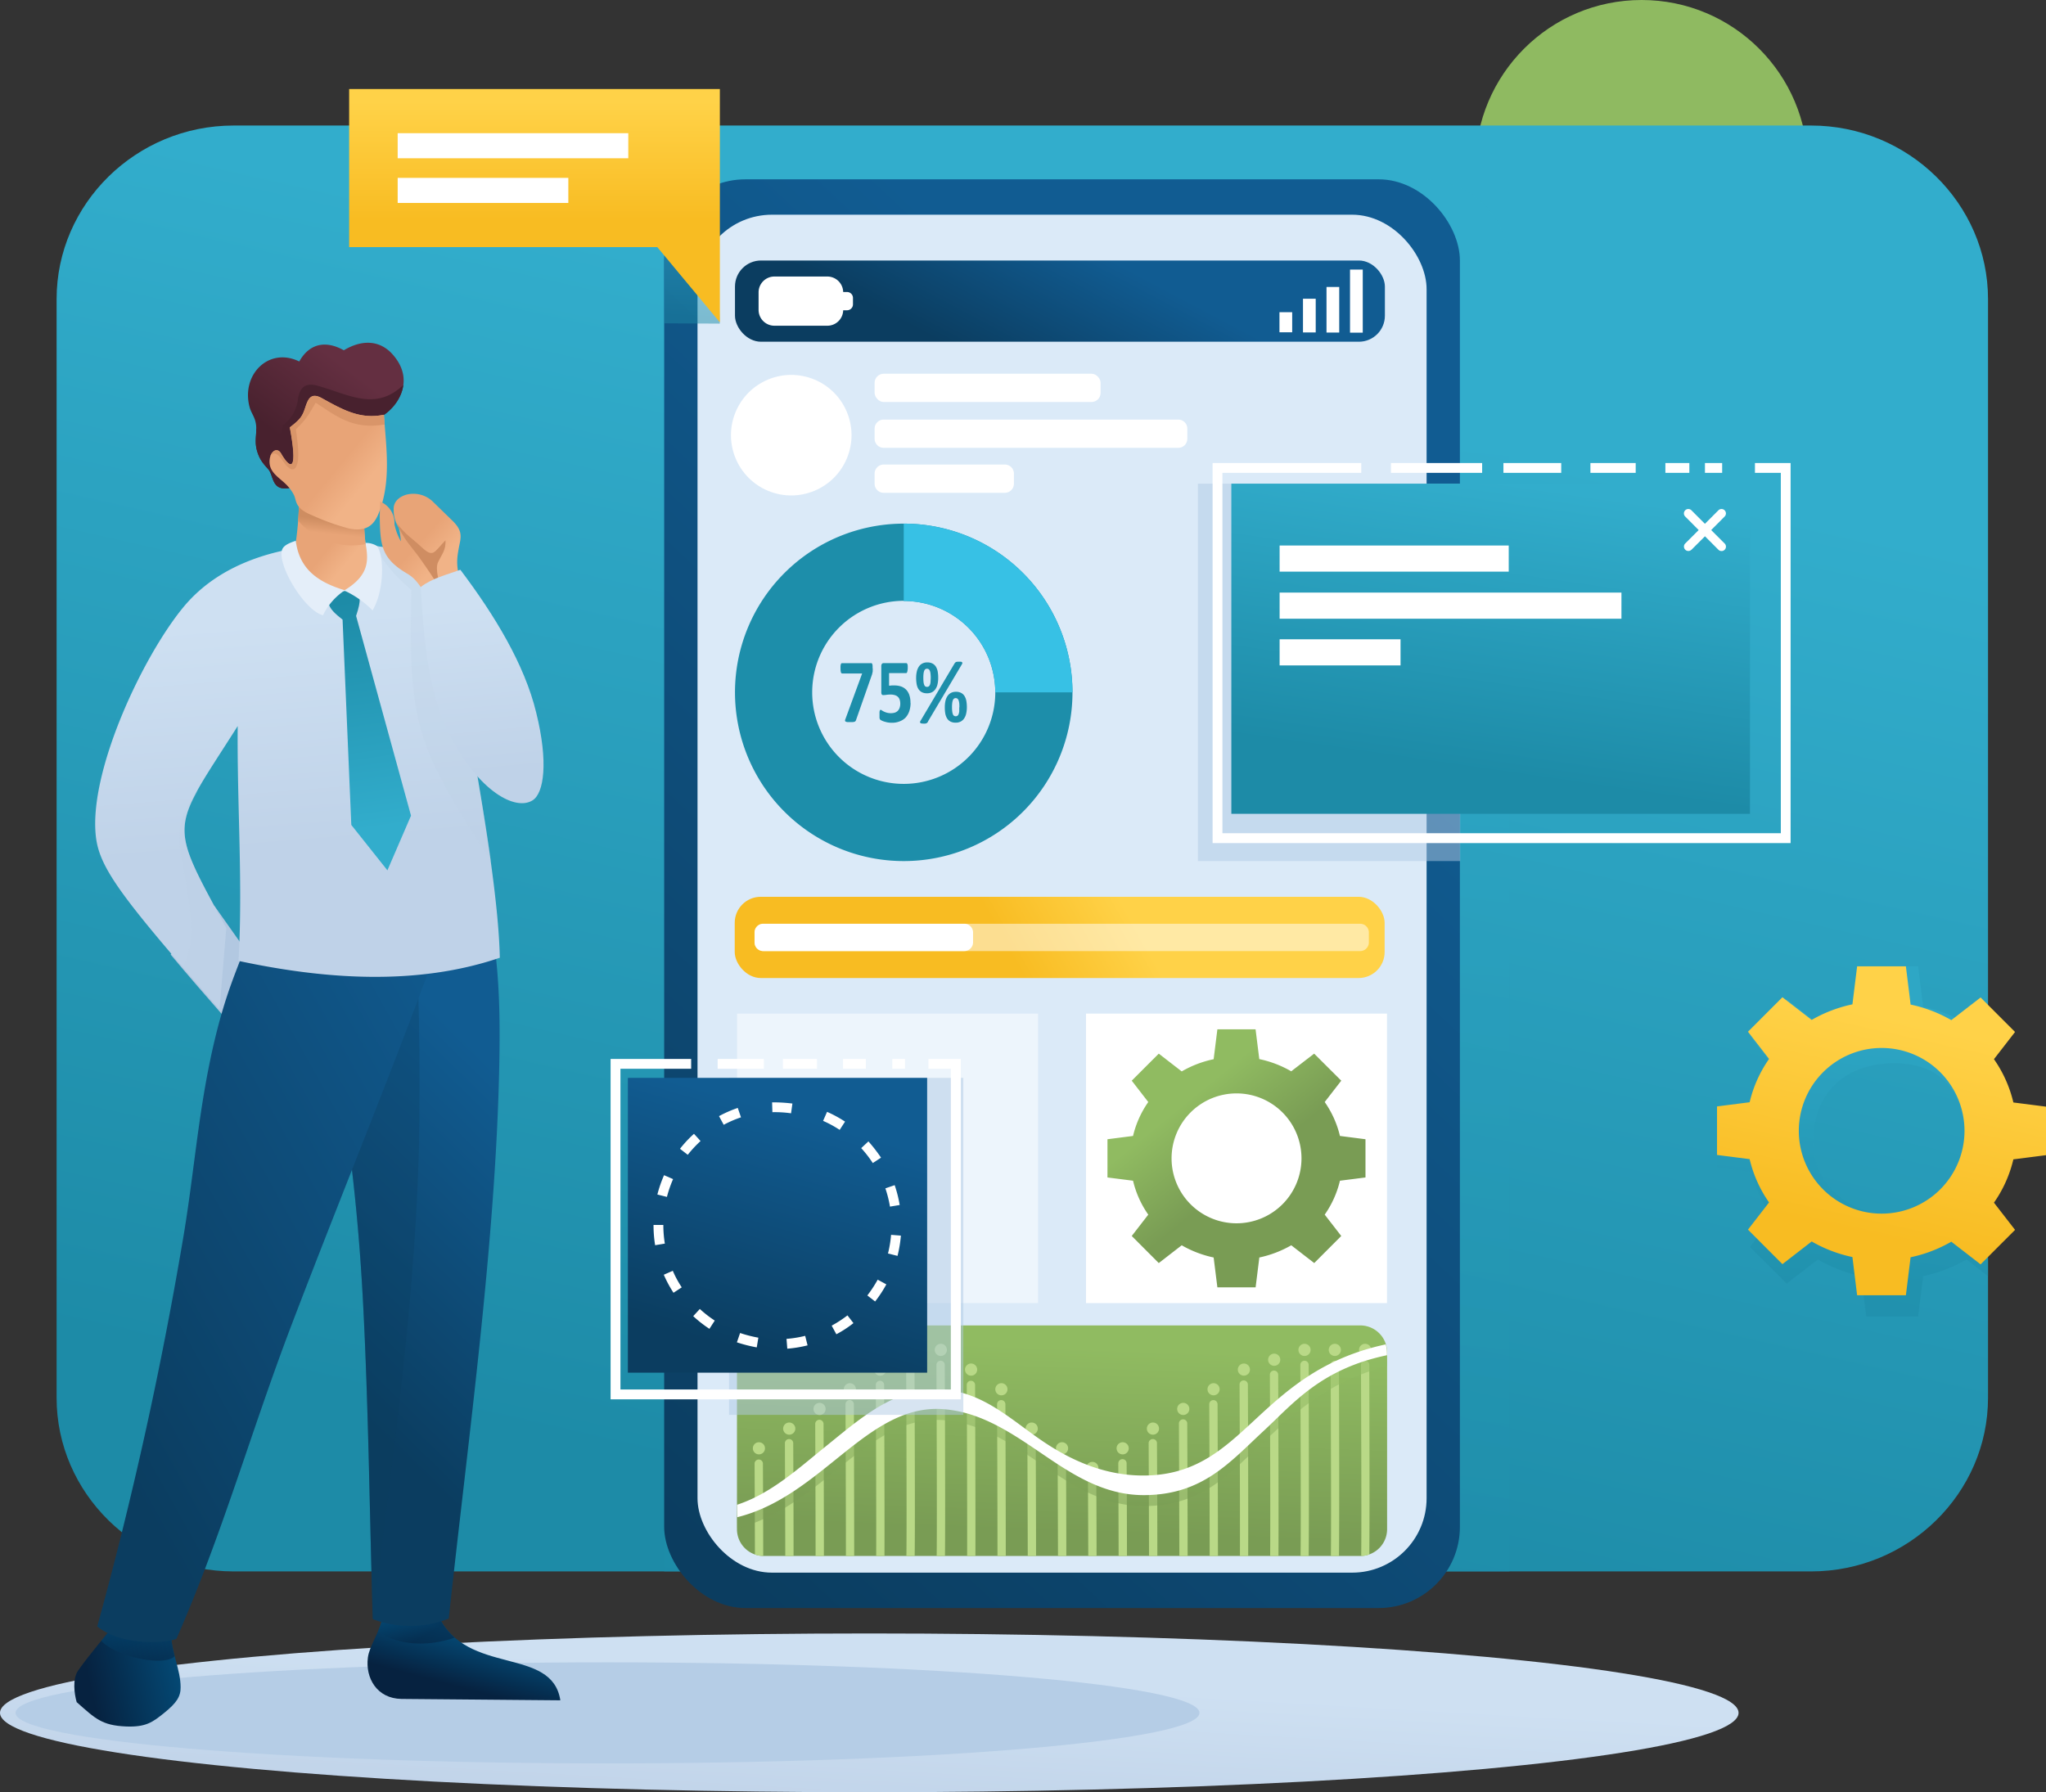 <svg xmlns="http://www.w3.org/2000/svg" xmlns:xlink="http://www.w3.org/1999/xlink" viewBox="0 0 548.03 480.14"><rect x="0" y="0" width="548.03" height="480.14" fill="#333333" stroke="none"/><defs><style>.cls-1{isolation:isolate;}.cls-2{fill:#8fba61;}.cls-10,.cls-11,.cls-14,.cls-15,.cls-16,.cls-18,.cls-20,.cls-24,.cls-25,.cls-26,.cls-27,.cls-28,.cls-29,.cls-3,.cls-30,.cls-31,.cls-32,.cls-33,.cls-34,.cls-35,.cls-36,.cls-37,.cls-38,.cls-39,.cls-4,.cls-40,.cls-41,.cls-42,.cls-43,.cls-44,.cls-45,.cls-46,.cls-47,.cls-48,.cls-8{fill-rule:evenodd;}.cls-3{fill:url(#linear-gradient);}.cls-18,.cls-21,.cls-24,.cls-26,.cls-30,.cls-32,.cls-34,.cls-37,.cls-4{mix-blend-mode:multiply;}.cls-13,.cls-18,.cls-21,.cls-24,.cls-26,.cls-30,.cls-32,.cls-4{opacity:0.5;}.cls-4{fill:url(#linear-gradient-2);}.cls-5{fill:url(#linear-gradient-3);}.cls-6{fill:#dbeaf8;}.cls-7{fill:url(#linear-gradient-4);}.cls-13,.cls-8,.cls-9{fill:#fff;}.cls-10{fill:#1d8eaa;}.cls-11{fill:#37c1e5;}.cls-12{fill:url(#linear-gradient-5);}.cls-14{fill:url(#linear-gradient-6);}.cls-15{fill:url(#linear-gradient-7);}.cls-16,.cls-17{fill:#b9d987;}.cls-18{fill:url(#linear-gradient-8);}.cls-19{fill:url(#linear-gradient-9);}.cls-20{fill:#b5cde6;}.cls-21{fill:#b0cae4;}.cls-22{fill:url(#linear-gradient-10);}.cls-23{fill:url(#linear-gradient-11);}.cls-24{fill:url(#linear-gradient-12);}.cls-25{fill:url(#linear-gradient-13);}.cls-26{fill:url(#linear-gradient-14);}.cls-27{fill:url(#linear-gradient-15);}.cls-28{fill:#b2c8e1;}.cls-29{fill:url(#GradientFill_4);}.cls-30{fill:url(#GradientFill_4-2);}.cls-31{fill:url(#GradientFill_4-3);}.cls-32{fill:url(#GradientFill_4-4);}.cls-33{fill:url(#linear-gradient-16);}.cls-34{fill:#0b3d60;opacity:0.3;}.cls-35{fill:url(#linear-gradient-17);}.cls-36{fill:url(#linear-gradient-18);}.cls-37{fill:#bed1e6;opacity:0.25;}.cls-38{fill:url(#linear-gradient-19);}.cls-39{fill:url(#linear-gradient-20);}.cls-40{fill:url(#linear-gradient-21);}.cls-41{fill:#48212e;}.cls-42{fill:url(#linear-gradient-22);}.cls-43{fill:#d99569;}.cls-44{fill:url(#linear-gradient-23);}.cls-45{fill:#cf8d62;}.cls-46{fill:url(#linear-gradient-24);}.cls-47{fill:url(#linear-gradient-25);}.cls-48{fill:#e4eef9;}</style><linearGradient id="linear-gradient" x1="303.59" y1="96.21" x2="233.28" y2="405.92" gradientUnits="userSpaceOnUse"><stop offset="0" stop-color="#32adcc"></stop><stop offset="1" stop-color="#1d8ba7"></stop></linearGradient><linearGradient id="linear-gradient-2" x1="303.68" y1="112.62" x2="271.87" y2="448.66" xlink:href="#linear-gradient"></linearGradient><linearGradient id="linear-gradient-3" x1="359.3" y1="159.7" x2="151.05" y2="381.55" gradientUnits="userSpaceOnUse"><stop offset="0" stop-color="#115c92"></stop><stop offset="1" stop-color="#0b3d60"></stop></linearGradient><linearGradient id="linear-gradient-4" x1="291.5" y1="66.34" x2="272.39" y2="102.43" xlink:href="#linear-gradient-3"></linearGradient><linearGradient id="linear-gradient-5" x1="300.61" y1="241.75" x2="271.91" y2="257.8" gradientUnits="userSpaceOnUse"><stop offset="0" stop-color="#ffd248"></stop><stop offset="1" stop-color="#f8bc22"></stop></linearGradient><linearGradient id="linear-gradient-6" x1="318.37" y1="294.58" x2="333.91" y2="313.65" gradientUnits="userSpaceOnUse"><stop offset="0" stop-color="#90bb61"></stop><stop offset="1" stop-color="#799c54"></stop></linearGradient><linearGradient id="linear-gradient-7" x1="285.36" y1="360.74" x2="283.6" y2="410.5" xlink:href="#linear-gradient-6"></linearGradient><linearGradient id="linear-gradient-8" x1="284.97" y1="367.19" x2="283.97" y2="404.82" xlink:href="#linear-gradient-6"></linearGradient><linearGradient id="linear-gradient-9" x1="231.01" y1="490.53" x2="233.44" y2="448.37" gradientUnits="userSpaceOnUse"><stop offset="0" stop-color="#bfd2e8"></stop><stop offset="1" stop-color="#cee0f2"></stop></linearGradient><linearGradient id="linear-gradient-10" x1="405.71" y1="129.4" x2="394.55" y2="206.4" xlink:href="#linear-gradient"></linearGradient><linearGradient id="linear-gradient-11" x1="216.48" y1="299.7" x2="198.54" y2="361.98" xlink:href="#linear-gradient-3"></linearGradient><linearGradient id="linear-gradient-12" x1="185.94" y1="63.42" x2="184.87" y2="85.62" xlink:href="#linear-gradient"></linearGradient><linearGradient id="linear-gradient-13" x1="143.17" y1="27.21" x2="143.17" y2="58.79" xlink:href="#linear-gradient-5"></linearGradient><linearGradient id="linear-gradient-14" x1="500.43" y1="272.53" x2="494.01" y2="345.23" xlink:href="#linear-gradient"></linearGradient><linearGradient id="linear-gradient-15" x1="510.53" y1="273.59" x2="497.87" y2="330.25" xlink:href="#linear-gradient-5"></linearGradient><linearGradient id="GradientFill_4" x1="24.04" y1="451.18" x2="48.46" y2="445.64" gradientUnits="userSpaceOnUse"><stop offset="0" stop-color="#062240"></stop><stop offset="1" stop-color="#044a76"></stop></linearGradient><linearGradient id="GradientFill_4-2" x1="39.75" y1="445.86" x2="34.87" y2="434.84" xlink:href="#GradientFill_4"></linearGradient><linearGradient id="GradientFill_4-3" x1="123.63" y1="452.15" x2="127.22" y2="438.73" xlink:href="#GradientFill_4"></linearGradient><linearGradient id="GradientFill_4-4" x1="112.17" y1="439.09" x2="107.05" y2="430.42" xlink:href="#GradientFill_4"></linearGradient><linearGradient id="linear-gradient-16" x1="142.71" y1="295.88" x2="78.55" y2="361.58" xlink:href="#linear-gradient-3"></linearGradient><linearGradient id="linear-gradient-17" x1="152.28" y1="291.95" x2="17.82" y2="366.98" xlink:href="#linear-gradient-3"></linearGradient><linearGradient id="linear-gradient-18" x1="78.79" y1="227.1" x2="73.91" y2="166.03" xlink:href="#linear-gradient-9"></linearGradient><linearGradient id="linear-gradient-19" x1="88.71" y1="145.92" x2="93.62" y2="149.97" gradientUnits="userSpaceOnUse"><stop offset="0" stop-color="#e8a477"></stop><stop offset="1" stop-color="#f1b387"></stop></linearGradient><linearGradient id="linear-gradient-20" x1="89.16" y1="139.28" x2="88.74" y2="143.08" gradientUnits="userSpaceOnUse"><stop offset="0" stop-color="#ce8d61"></stop><stop offset="1" stop-color="#e8a477"></stop></linearGradient><linearGradient id="linear-gradient-21" x1="91.8" y1="97.66" x2="76.36" y2="118.17" gradientUnits="userSpaceOnUse"><stop offset="0" stop-color="#642f41"></stop><stop offset="1" stop-color="#48212e"></stop></linearGradient><linearGradient id="linear-gradient-22" x1="91.62" y1="123.67" x2="98.18" y2="129.09" xlink:href="#linear-gradient-19"></linearGradient><linearGradient id="linear-gradient-23" x1="112.85" y1="144.77" x2="118.35" y2="149.71" xlink:href="#linear-gradient-19"></linearGradient><linearGradient id="linear-gradient-24" x1="131.52" y1="207.06" x2="127.34" y2="161.65" xlink:href="#linear-gradient-9"></linearGradient><linearGradient id="linear-gradient-25" x1="102.39" y1="221.8" x2="93.82" y2="160.85" xlink:href="#linear-gradient"></linearGradient></defs><g class="cls-1"><g id="Layer_1" data-name="Layer 1"><circle class="cls-2" cx="439.71" cy="44.53" r="44.53"></circle><path class="cls-3" d="M62.56,33.63H485.11c26.06,0,47.39,20.92,47.39,46.5V374.47c0,25.58-21.33,46.51-47.39,46.51H62.56c-26.07,0-47.4-20.93-47.4-46.51V80.13C15.16,54.55,36.49,33.63,62.56,33.63Z"></path><path class="cls-4" d="M201,48H381.18A23.18,23.18,0,0,1,404.3,71.15V421H177.9V71.15A23.18,23.18,0,0,1,201,48Z"></path><rect class="cls-5" x="177.9" y="48.04" width="213.14" height="382.75" rx="21.76"></rect><rect class="cls-6" x="186.83" y="57.52" width="195.29" height="363.79" rx="19.94"></rect><rect class="cls-7" x="196.87" y="69.79" width="174.08" height="21.76" rx="6.97"></rect><path class="cls-8" d="M207.42,74.08h14.21a4.25,4.25,0,0,1,4.22,4.15h1.05a1.58,1.58,0,0,1,1.57,1.57v1.75a1.58,1.58,0,0,1-1.57,1.57h-1.05a4.24,4.24,0,0,1-4.22,4.14H207.42A4.24,4.24,0,0,1,203.19,83V78.31A4.24,4.24,0,0,1,207.42,74.08Z"></path><rect class="cls-9" x="342.71" y="83.64" width="3.41" height="5.38"></rect><rect class="cls-9" x="349.01" y="80.03" width="3.41" height="9.03"></rect><rect class="cls-9" x="355.31" y="76.88" width="3.41" height="12.21"></rect><rect class="cls-9" x="361.61" y="72.22" width="3.41" height="16.9"></rect><circle class="cls-9" cx="212.96" cy="116.07" r="16.22" transform="matrix(0.38, -0.92, 0.92, 0.38, 24.23, 268.4)"></circle><rect class="cls-9" x="234.27" y="100.12" width="60.53" height="7.57" rx="2.43"></rect><path class="cls-9" d="M236.7,112.41h78.91a2.42,2.42,0,0,1,2.42,2.42v2.72a2.42,2.42,0,0,1-2.42,2.42H236.7a2.43,2.43,0,0,1-2.43-2.43v-2.72A2.42,2.42,0,0,1,236.7,112.41Z"></path><path class="cls-9" d="M236.7,124.45h32.46a2.42,2.42,0,0,1,2.42,2.42v2.72a2.43,2.43,0,0,1-2.43,2.43H236.7a2.43,2.43,0,0,1-2.43-2.43v-2.72A2.42,2.42,0,0,1,236.7,124.45Z"></path><path class="cls-10" d="M242.07,140.28a45.2,45.2,0,1,1-45.2,45.2,45.2,45.2,0,0,1,45.2-45.2Zm0,20.68a24.52,24.52,0,1,0,24.52,24.52A24.52,24.52,0,0,0,242.07,161Z"></path><path class="cls-11" d="M242.07,140.28a45.2,45.2,0,0,1,45.19,45.2H266.59A24.52,24.52,0,0,0,242.07,161Z"></path><path class="cls-10" d="M233.76,179a5.82,5.82,0,0,1,0,.62c0,.17,0,.33-.05.48a3,3,0,0,1-.1.43c0,.13-.08.27-.13.43l-4.21,12a.76.76,0,0,1-.15.25.65.65,0,0,1-.27.16,2,2,0,0,1-.42.07l-.65,0a6.09,6.09,0,0,1-.83,0,1.19,1.19,0,0,1-.45-.14.27.27,0,0,1-.15-.23.72.72,0,0,1,.07-.35l4.51-12.3h-5.37c-.14,0-.25-.11-.32-.33a3.91,3.91,0,0,1-.1-1.06,5.66,5.66,0,0,1,0-.63,3,3,0,0,1,.08-.43.66.66,0,0,1,.13-.24.24.24,0,0,1,.18-.07h7.6a.87.87,0,0,1,.3,0,.32.32,0,0,1,.18.18,1.27,1.27,0,0,1,.11.42,6.54,6.54,0,0,1,0,.7Zm10.14,9.29a6.73,6.73,0,0,1-.36,2.28,4.78,4.78,0,0,1-1,1.69,4.29,4.29,0,0,1-1.58,1,5.42,5.42,0,0,1-2.05.37,6.9,6.9,0,0,1-1.13-.09,8.75,8.75,0,0,1-.95-.24,3.75,3.75,0,0,1-.7-.28,1.49,1.49,0,0,1-.36-.23.82.82,0,0,1-.12-.2,1.63,1.63,0,0,1-.07-.26q0-.17,0-.39c0-.15,0-.34,0-.55s0-.42,0-.57a1.78,1.78,0,0,1,.06-.39.4.4,0,0,1,.11-.2.16.16,0,0,1,.14-.07.73.73,0,0,1,.3.14,3.39,3.39,0,0,0,.53.31,4.59,4.59,0,0,0,.81.31,4.15,4.15,0,0,0,1.13.14,3.76,3.76,0,0,0,1-.14,2.07,2.07,0,0,0,.8-.47,2.36,2.36,0,0,0,.5-.81,3.39,3.39,0,0,0,.18-1.17,3.3,3.3,0,0,0-.15-1,1.84,1.84,0,0,0-.47-.77,1.89,1.89,0,0,0-.82-.47,3.92,3.92,0,0,0-1.22-.16,6.54,6.54,0,0,0-1,.07,5.69,5.69,0,0,1-.89.07.45.45,0,0,1-.41-.17,1.26,1.26,0,0,1-.12-.65v-6.83a1.23,1.23,0,0,1,.15-.7.56.56,0,0,1,.49-.21h6.06a.23.23,0,0,1,.16.07.56.56,0,0,1,.14.23,2.63,2.63,0,0,1,.08.42c0,.18,0,.39,0,.63A3.86,3.86,0,0,1,243,180q-.1.33-.3.33h-4.56v3.36q.35,0,.69-.06h.72a5.51,5.51,0,0,1,1.84.29,3.64,3.64,0,0,1,1.36.88,3.84,3.84,0,0,1,.83,1.44,6,6,0,0,1,.29,2Zm7.4-6.76a7.69,7.69,0,0,1-.17,1.73,3.61,3.61,0,0,1-.54,1.31,2.56,2.56,0,0,1-.93.86,2.86,2.86,0,0,1-1.35.3,2.93,2.93,0,0,1-1.4-.3,2.48,2.48,0,0,1-.91-.85,3.72,3.72,0,0,1-.47-1.29,9.47,9.47,0,0,1-.14-1.67,7.94,7.94,0,0,1,.17-1.67,4,4,0,0,1,.53-1.31,2.42,2.42,0,0,1,.93-.87,2.73,2.73,0,0,1,1.36-.31,2.86,2.86,0,0,1,1.45.33,2.35,2.35,0,0,1,.89.88,3.92,3.92,0,0,1,.46,1.3,9.68,9.68,0,0,1,.12,1.56Zm-2,.08a9.12,9.12,0,0,0-.06-1.14,3.08,3.08,0,0,0-.17-.76,1,1,0,0,0-.32-.43.85.85,0,0,0-.45-.13.74.74,0,0,0-.44.13.9.9,0,0,0-.3.41,3,3,0,0,0-.18.74,8.83,8.83,0,0,0-.06,1.11,10.33,10.33,0,0,0,.06,1.24,3.05,3.05,0,0,0,.2.75.72.72,0,0,0,.74.48.77.77,0,0,0,.47-.14,1,1,0,0,0,.3-.43,2.64,2.64,0,0,0,.16-.75c0-.3.05-.67.05-1.08Zm9.68,7.79a7.6,7.6,0,0,1-.18,1.73,3.67,3.67,0,0,1-.54,1.32,2.53,2.53,0,0,1-.93.85,2.83,2.83,0,0,1-1.35.3,2.93,2.93,0,0,1-1.4-.3,2.35,2.35,0,0,1-.9-.84,3.78,3.78,0,0,1-.48-1.3,9.4,9.4,0,0,1-.13-1.66,7.83,7.83,0,0,1,.16-1.67,4.15,4.15,0,0,1,.53-1.32,2.58,2.58,0,0,1,.93-.87,2.76,2.76,0,0,1,1.36-.31,2.86,2.86,0,0,1,1.45.33,2.35,2.35,0,0,1,.89.88,4,4,0,0,1,.46,1.3,9.85,9.85,0,0,1,.13,1.56Zm-2,.08c0-.45,0-.83-.05-1.14a2.94,2.94,0,0,0-.18-.75,1,1,0,0,0-.31-.43.83.83,0,0,0-.46-.14.75.75,0,0,0-.43.13.89.89,0,0,0-.31.41,3.06,3.06,0,0,0-.18.75,8.61,8.61,0,0,0-.06,1.11,8.33,8.33,0,0,0,.07,1.23,2.7,2.7,0,0,0,.19.75.74.74,0,0,0,.74.48.71.71,0,0,0,.47-.14.83.83,0,0,0,.3-.43,3,3,0,0,0,.17-.74c0-.31,0-.67,0-1.09Zm-8.44,3.85,9.11-15.37a.72.72,0,0,0,.12-.3.27.27,0,0,0-.07-.23.49.49,0,0,0-.27-.15,2.4,2.4,0,0,0-.52,0,3.38,3.38,0,0,0-.49,0,1.06,1.06,0,0,0-.34.08.67.67,0,0,0-.23.16,1.41,1.41,0,0,0-.18.23l-9.11,15.37a.86.86,0,0,0-.13.31.28.28,0,0,0,.08.22.49.49,0,0,0,.27.15,2.4,2.4,0,0,0,.52.05,3.38,3.38,0,0,0,.49,0,1.54,1.54,0,0,0,.34-.08.63.63,0,0,0,.23-.16A1.54,1.54,0,0,0,248.61,193.28Z"></path><rect class="cls-12" x="196.8" y="240.25" width="174.08" height="21.76" rx="6.97"></rect><path class="cls-13" d="M204.45,247.47H364.31a2.35,2.35,0,0,1,2.35,2.35v2.63a2.35,2.35,0,0,1-2.35,2.35H204.45a2.34,2.34,0,0,1-2.34-2.34v-2.63A2.34,2.34,0,0,1,204.45,247.47Z"></path><path class="cls-9" d="M204.45,247.47H258.3a2.34,2.34,0,0,1,2.34,2.34v2.63a2.35,2.35,0,0,1-2.35,2.35H204.45a2.34,2.34,0,0,1-2.34-2.34v-2.63A2.34,2.34,0,0,1,204.45,247.47Z"></path><rect class="cls-13" x="197.43" y="271.54" width="80.62" height="77.56"></rect><rect class="cls-9" x="290.89" y="271.54" width="80.62" height="77.56"></rect><path class="cls-14" d="M337.31,283.76l-1-8H326.08l-1,8a28.67,28.67,0,0,0-8.55,3.27l-6.15-4.76-7.24,7.24,4.43,5.72a26.41,26.41,0,0,0-4.08,9.09l-6.85.88v10.24l6.85.87a26.33,26.33,0,0,0,4.08,9.09l-4.43,5.72,7.24,7.25,6.15-4.76a29.22,29.22,0,0,0,8.55,3.27l1,8h10.24l1-8a29.43,29.43,0,0,0,8.55-3.27l6.15,4.76,7.24-7.25-4.43-5.72a26.51,26.51,0,0,0,4.08-9.09l6.84-.87V305.2l-6.84-.88a26.6,26.6,0,0,0-4.08-9.09l4.43-5.72L352,282.27,345.86,287a28.88,28.88,0,0,0-8.55-3.27Zm-6.11,9.16a17.4,17.4,0,1,1-17.39,17.4A17.4,17.4,0,0,1,331.2,292.92Z"></path><path class="cls-15" d="M204.4,355.08H364.54a7.19,7.19,0,0,1,7,7.35V409.5a7.19,7.19,0,0,1-7,7.34H204.4a7.18,7.18,0,0,1-7-7.34V362.43A7.19,7.19,0,0,1,204.4,355.08Z"></path><path class="cls-16" d="M366.77,416.45c.14-9.69,0-50.67,0-50.8a1.1,1.1,0,0,0-1.12-1.11,1.12,1.12,0,0,0-1.11,1.12c0,.13.2,43.17.06,51.18A6.56,6.56,0,0,0,366.77,416.45Z"></path><path class="cls-16" d="M365.66,360a1.63,1.63,0,1,0,1.62,1.63A1.63,1.63,0,0,0,365.66,360Z"></path><path class="cls-16" d="M358.65,416.84c.15-8.93,0-51.06,0-51.19a1.1,1.1,0,0,0-1.12-1.11,1.12,1.12,0,0,0-1.11,1.12c0,.13.2,43.17.06,51.18Z"></path><path class="cls-16" d="M357.54,360a1.63,1.63,0,1,0,1.63,1.63A1.63,1.63,0,0,0,357.54,360Z"></path><path class="cls-16" d="M350.53,416.84c.15-8.93,0-51.06,0-51.19a1.1,1.1,0,0,0-1.12-1.11,1.12,1.12,0,0,0-1.11,1.12c0,.13.21,43.17.06,51.18Z"></path><path class="cls-16" d="M349.42,360a1.63,1.63,0,1,0,1.63,1.63A1.63,1.63,0,0,0,349.42,360Z"></path><path class="cls-16" d="M342.44,416.84c.09-12.56-.07-48.43-.07-48.56a1.13,1.13,0,0,0-1.12-1.11,1.11,1.11,0,0,0-1.11,1.12c0,.13.17,36.4.08,48.55Z"></path><path class="cls-16" d="M341.3,362.64a1.63,1.63,0,1,0,1.63,1.63A1.63,1.63,0,0,0,341.3,362.64Z"></path><path class="cls-16" d="M334.33,416.84c.06-14.3-.08-45.81-.08-45.92a1.12,1.12,0,0,0-1.12-1.11,1.1,1.1,0,0,0-1.11,1.12c0,.11.15,31.87.1,45.91Z"></path><circle class="cls-17" cx="333.18" cy="366.91" r="1.63"></circle><path class="cls-16" d="M326.23,416.84c0-15.57-.1-40.55-.1-40.65a1.12,1.12,0,0,0-1.12-1.11,1.11,1.11,0,0,0-1.11,1.12c0,.1.12,25.2.11,40.64Z"></path><circle class="cls-17" cx="325.06" cy="372.18" r="1.63"></circle><path class="cls-16" d="M318.11,416.84c0-15.36-.1-35.29-.1-35.38a1.12,1.12,0,1,0-2.23,0c0,.09.09,20.09.11,35.37Z"></path><path class="cls-16" d="M316.94,375.82a1.63,1.63,0,1,0,1.63,1.63A1.63,1.63,0,0,0,316.94,375.82Z"></path><path class="cls-16" d="M310,416.84c0-14.28-.1-30-.1-30.1a1.12,1.12,0,1,0-2.23,0c0,.09.08,15.87.1,30.1Z"></path><path class="cls-16" d="M308.82,381.09a1.63,1.63,0,1,0,1.63,1.63A1.63,1.63,0,0,0,308.82,381.09Z"></path><path class="cls-16" d="M301.86,416.84c0-12.62-.09-24.76-.09-24.83a1.1,1.1,0,0,0-1.12-1.11,1.12,1.12,0,0,0-1.11,1.12c0,.07.06,12.23.09,24.82Z"></path><path class="cls-16" d="M300.71,386.37a1.63,1.63,0,1,0,1.63,1.63A1.63,1.63,0,0,0,300.71,386.37Z"></path><path class="cls-16" d="M293.72,416.84c0-10.53-.07-19.5-.07-19.56a1.12,1.12,0,1,0-2.23,0c0,.06.05,9,.08,19.55Z"></path><path class="cls-16" d="M292.59,391.64a1.63,1.63,0,1,0,1.63,1.63A1.63,1.63,0,0,0,292.59,391.64Z"></path><path class="cls-16" d="M285.62,416.84c0-12.62-.08-24.76-.08-24.83a1.12,1.12,0,0,0-2.24,0c0,.07.06,12.23.09,24.82Z"></path><path class="cls-16" d="M284.47,386.37A1.63,1.63,0,1,0,286.1,388,1.63,1.63,0,0,0,284.47,386.37Z"></path><path class="cls-16" d="M277.51,416.84c0-14.28-.09-30-.09-30.1a1.12,1.12,0,1,0-2.23,0c0,.09.07,15.87.1,30.1Z"></path><path class="cls-16" d="M276.35,381.09a1.63,1.63,0,1,0,1.63,1.63A1.63,1.63,0,0,0,276.35,381.09Z"></path><path class="cls-16" d="M269.4,416.84c0-15.57-.1-40.55-.1-40.65a1.12,1.12,0,0,0-1.12-1.11,1.11,1.11,0,0,0-1.11,1.12c0,.1.12,25.2.11,40.64Z"></path><path class="cls-16" d="M268.23,370.55a1.63,1.63,0,1,0,1.63,1.63A1.63,1.63,0,0,0,268.23,370.55Z"></path><path class="cls-16" d="M261.27,416.84c.05-14.3-.09-45.81-.09-45.92a1.12,1.12,0,0,0-2.23,0c0,.11.15,31.87.1,45.91Z"></path><path class="cls-16" d="M260.11,365.28a1.63,1.63,0,1,0,1.63,1.63A1.63,1.63,0,0,0,260.11,365.28Z"></path><path class="cls-16" d="M253.11,416.84c.14-8.93-.05-51.06-.05-51.19a1.1,1.1,0,0,0-1.12-1.11,1.12,1.12,0,0,0-1.11,1.12c0,.13.2,43.17.06,51.18Z"></path><path class="cls-16" d="M252,360a1.63,1.63,0,1,0,1.63,1.63A1.62,1.62,0,0,0,252,360Z"></path><path class="cls-16" d="M245,416.84c.15-8.93-.05-51.06-.05-51.19a1.1,1.1,0,0,0-1.12-1.11,1.12,1.12,0,0,0-1.11,1.12c0,.13.2,43.17.06,51.18Z"></path><path class="cls-16" d="M243.88,360a1.63,1.63,0,1,0,1.63,1.63A1.63,1.63,0,0,0,243.88,360Z"></path><path class="cls-16" d="M236.91,416.84c.06-14.3-.09-45.81-.09-45.92a1.12,1.12,0,0,0-2.23,0c0,.11.15,31.87.1,45.91Z"></path><path class="cls-16" d="M235.76,365.28a1.63,1.63,0,1,0,1.63,1.63A1.63,1.63,0,0,0,235.76,365.28Z"></path><path class="cls-16" d="M228.8,416.84c0-15.57-.09-40.55-.09-40.65a1.12,1.12,0,0,0-2.24,0c0,.1.12,25.2.11,40.64Z"></path><circle class="cls-17" cx="227.64" cy="372.18" r="1.63"></circle><path class="cls-16" d="M220.69,416.84c0-15.36-.1-35.29-.1-35.38a1.13,1.13,0,0,0-1.12-1.11,1.11,1.11,0,0,0-1.11,1.12c0,.09.09,20.09.1,35.37Z"></path><circle class="cls-17" cx="219.52" cy="377.45" r="1.63"></circle><path class="cls-16" d="M212.56,416.84c0-14.28-.09-30-.09-30.1a1.12,1.12,0,1,0-2.23,0c0,.09.07,15.87.1,30.1Z"></path><path class="cls-16" d="M211.4,381.09a1.63,1.63,0,1,0,1.63,1.63A1.63,1.63,0,0,0,211.4,381.09Z"></path><path class="cls-16" d="M204.43,416.84c0-12.62-.08-24.76-.08-24.83a1.12,1.12,0,0,0-2.23,0c0,.07.06,12,.09,24.44a6.42,6.42,0,0,0,2.19.38Z"></path><circle class="cls-17" cx="203.28" cy="388" r="1.63"></circle><path class="cls-18" d="M197.43,406.05c9-2.94,16.31-9.63,23.41-15.36,9.68-7.79,18.67-16.09,31.35-15.5,11,.52,18.62,8.09,27.08,13.82,8.18,5.55,17.18,9.27,27.18,9.21,13.62-.08,21.13-7,29.46-14.72,8.63-8,18.07-16.72,35.26-20.41a7.63,7.63,0,0,1,.34,2.26V366c-15.9,4.05-25.07,12.89-33,20.24-9.12,8.44-16.36,17.15-32,17.24-11.44.06-20.24-6.23-28.84-12.07-8.07-5.47-16-10.5-25.69-11-10.69-.5-19.2,6.35-28.08,13.51-7.87,6.34-16,12.9-26.43,15.48Z"></path><path class="cls-8" d="M197.43,403.12c9-2.94,16.31-9.63,23.41-15.36,9.68-7.79,18.67-16.09,31.35-15.5,11,.52,18.62,8.09,27.08,13.82,8.18,5.55,17.18,9.27,27.18,9.21,13.62-.07,21.13-7,29.46-14.72,8.63-8,18.07-16.72,35.26-20.41a7.65,7.65,0,0,1,.34,2.27v.63c-17.72,3.7-25.07,12.89-33,20.24-9.12,8.44-16.36,17.16-32,17.24-11.44.06-20.24-6.23-28.84-12.07-8.07-5.47-16-10.5-25.69-11-10.69-.51-19.2,6.34-28.08,13.5-7.87,6.34-16,12.9-26.43,15.49Z"></path><ellipse class="cls-19" cx="232.84" cy="458.87" rx="232.84" ry="21.27"></ellipse><path class="cls-20" d="M162.72,472.41c87.57,0,158.56-6.06,158.56-13.54s-71-13.53-158.56-13.53S4.16,451.4,4.16,458.87,75.15,472.41,162.72,472.41Z"></path><rect class="cls-21" x="320.86" y="129.57" width="70.26" height="101.11"></rect><rect class="cls-22" x="329.82" y="129.57" width="138.92" height="88.45"></rect><path class="cls-8" d="M342.75,146.14h61.37v7H342.75v-7Zm110.32,1.12a1.18,1.18,0,0,1-1.67-1.67L455,142l-3.61-3.62a1.18,1.18,0,0,1,1.67-1.67l3.61,3.62,3.61-3.62a1.18,1.18,0,0,1,1.67,1.67L458.35,142l3.61,3.61a1.18,1.18,0,1,1-1.67,1.67l-3.61-3.61-3.61,3.61Zm-110.32,24h32.39v7H342.75v-7Zm0-12.51h91.56v7H342.75Z"></path><path class="cls-8" d="M372.57,124.05H397v2.63H372.57v-2.63Zm30.13,0h15.48v2.63H402.7v-2.63Zm23.29,0h12.14v2.63H426v-2.63Zm20.09,0h6.42v2.63h-6.42v-2.63Zm10.6,0h4.61v2.63h-4.61v-2.63Zm13.39,0v2.63H477v96.54H327.43V126.68h37.19v-2.63H324.8V225.86H479.62V124.05Z"></path><rect class="cls-21" x="195.29" y="288.76" width="62.74" height="90.28"></rect><rect class="cls-23" x="168.18" y="288.76" width="80.16" height="78.98"></rect><path class="cls-8" d="M192.23,283.69h12.38v2.63H192.23v-2.63Zm17.48,0h9.12v2.63h-9.12v-2.63Zm16.1,0h6.12v2.63h-6.12v-2.63Zm13.22,0h3.38v2.63H239v-2.63Zm9.66,0v2.63h6v85.92H166.19V286.32h18.94v-2.63H163.55v91.19h93.81V283.69Z"></path><path class="cls-8" d="M197.59,296.82a32.57,32.57,0,0,0-5,2.19l1.26,2.32a30.14,30.14,0,0,1,4.63-2l-.86-2.5Zm14.69-1.18a41.92,41.92,0,0,0-5.47-.32l.08,2.63a31.38,31.38,0,0,1,5,.3l.36-2.61Zm-26.41,8.12a30.88,30.88,0,0,0-3.73,4l2.08,1.61a31.5,31.5,0,0,1,3.43-3.69l-1.78-1.95Zm-8,11.07a33.73,33.73,0,0,0-1.79,5.18l2.56.64a31.29,31.29,0,0,1,1.65-4.77l-2.42-1.05Zm-2.82,13.33h2.63a31.4,31.4,0,0,0,.4,5l-2.6.43a33.31,33.31,0,0,1-.43-5.46Zm2.75,13.34a32.53,32.53,0,0,0,2.6,4.83l2.21-1.45a27.55,27.55,0,0,1-2.4-4.44l-2.41,1.06Zm7.9,11.11a32.82,32.82,0,0,0,4.32,3.38l1.43-2.21a30.54,30.54,0,0,1-4-3.11l-1.78,1.94Zm11.68,7a38.74,38.74,0,0,0,5.32,1.35l.43-2.6a34.37,34.37,0,0,1-4.89-1.25l-.86,2.5Zm13.52,1.7a33,33,0,0,0,5.41-.89l-.64-2.55a30.06,30.06,0,0,1-5,.81l.21,2.63ZM224,357.46a30,30,0,0,0,4.6-3L227,352.39a33,33,0,0,1-4.23,2.75l1.26,2.32Zm10.41-8.8a33.18,33.18,0,0,0,3-4.58l-2.32-1.26a32.73,32.73,0,0,1-2.77,4.23l2.08,1.61Zm6-12.23a34.13,34.13,0,0,0,.9-5.41l-2.63-.21a31.18,31.18,0,0,1-.83,5l2.56.64Zm.57-13.61a32.12,32.12,0,0,0-1.34-5.32l-2.49.86a30.17,30.17,0,0,1,1.23,4.89l2.6-.43Zm-5-12.7a41.93,41.93,0,0,0-3.37-4.34l-1.93,1.8a30.38,30.38,0,0,1,3.1,4l2.2-1.44Zm-9.63-9.64a33,33,0,0,0-4.82-2.62l-1.06,2.42a29.75,29.75,0,0,1,4.44,2.41Z"></path><path class="cls-24" d="M192,59.41l.8,27.29L178,86.62l0-23.49C179.94,60,190.64,63,192,59.41Z"></path><path class="cls-25" d="M93.52,23.85h99.3v62.5L176.06,66.2H93.52Z"></path><rect class="cls-9" x="106.52" y="35.68" width="61.77" height="6.72"></rect><rect class="cls-9" x="106.52" y="47.65" width="45.71" height="6.72"></rect><path class="cls-26" d="M515.13,269.72l-1.35-10.84h-13.9l-1.35,10.84a39.45,39.45,0,0,0-11.61,4.45l-8.35-6.47-9.83,9.83,6,7.77a36,36,0,0,0-5.54,12.36l-9.3,1.18v13.91l9.3,1.18a36.06,36.06,0,0,0,5.54,12.36l-6,7.76,9.83,9.84,8.35-6.47a39.45,39.45,0,0,0,11.61,4.45l1.35,10.84h13.9l1.35-10.84a39.45,39.45,0,0,0,11.61-4.45l5.76,4.47V269.7l-5.76,4.47a39.45,39.45,0,0,0-11.61-4.45Zm-7.77,15.13c13,0,18.77,7.9,19,20.94.18,10.79-10.05,23.74-26.23,18.66-8.41-2.65-14.4-9-14.4-18.66C485.71,292.75,494.32,284.85,507.36,284.85Z"></path><path class="cls-27" d="M511.76,269.06l-1.26-10.18H497.44l-1.26,10.18a37.06,37.06,0,0,0-10.91,4.17l-7.84-6.07-9.23,9.24,5.65,7.29a33.6,33.6,0,0,0-5.2,11.6l-8.74,1.12v13l8.74,1.12a33.6,33.6,0,0,0,5.2,11.6l-5.65,7.29,9.23,9.24,7.84-6.07a37.06,37.06,0,0,0,10.91,4.17L497.44,347H510.5l1.26-10.18a37.06,37.06,0,0,0,10.91-4.17l7.84,6.07,9.23-9.24-5.65-7.29a33.6,33.6,0,0,0,5.2-11.6l8.74-1.12v-13l-8.74-1.12a33.6,33.6,0,0,0-5.2-11.6l5.65-7.29-9.23-9.24-7.84,6.07a37.06,37.06,0,0,0-10.91-4.17ZM504,280.75a22.19,22.19,0,1,1-22.18,22.19A22.19,22.19,0,0,1,504,280.75Z"></path><path class="cls-28" d="M61.58,274.16l5.58-17.71-9.77-13.83-11.68,13.1C50.09,261,55.33,267,61.58,274.16Z"></path><path class="cls-29" d="M20.54,456c5,4.42,6.74,6.25,13.25,6.52,5.31.21,7.12-1.17,10.16-3.61,3.38-2.72,4.45-4.43,4.43-6.89,0-4.69-2.4-9-2.66-14.85L35,437.66l-4.6-2.17c-2.06,2.72-6.44,7.71-9.52,12.11C19.4,449.77,19.87,453.7,20.54,456Z"></path><path class="cls-30" d="M46.78,443.71a32,32,0,0,1-1.06-6.54L35,437.66l-4.6-2.17c-.81,1.07-2,2.49-3.29,4.09C31.32,444,44.07,446.52,46.78,443.71Z"></path><path class="cls-31" d="M102.49,433.2c-.88,4.34-3.53,7.66-3.95,10.85-.72,5.5,2.45,11,9,11.09l42.55.37c-2.25-14.53-25-6.47-32.64-22.59l-9.9.56Z"></path><path class="cls-32" d="M102.49,433.2a20.31,20.31,0,0,1-1.29,3.95c4,2.77,11.68,4.64,20.59,1.58a17.58,17.58,0,0,1-4.38-5.81l-9.9.56Z"></path><path class="cls-33" d="M131.64,247.68c1.74,10.43,2.31,20.37,2.16,33.34-.54,48.73-8.38,103.91-13.6,152.6a28.36,28.36,0,0,1-20.36.14c-.84-28.19-1.14-57.24-2.61-85.09C95.38,313.59,91,286.14,83,242.38l32.92-1.12Z"></path><path class="cls-34" d="M110.72,247.68c1.74,10.43,1.75,40.45,1.6,53.43-.48,43.45-7.14,89.64-12.48,132.65-.84-28.19-1.14-57.24-2.61-85.09C95.61,318,92,293.08,85.78,258Z"></path><path class="cls-35" d="M66.5,251.31c-2.6,7.88-6,13.84-9.62,30-3.9,17.53-5,34.05-7.94,51.09A1048.45,1048.45,0,0,1,26.05,435.71c5.77,4.81,17.07,4.81,21.2,3.35C59.58,411,67.17,383.64,78,355.19c14.88-39,31.11-78,44-115Z"></path><path class="cls-36" d="M58.79,270.39l1.82-21.76c-15.73-29.08-15-25.66,3.06-54.12-.2,21.16,1.43,42.22.21,62.91,23,4.93,47.71,6.74,70-.84-.29-13.73-3.5-34.19-6.77-53.15-2.24-13,.22-25.29-2.42-36.79-2.32-10.14-8-16.35-16.12-18.72a59.09,59.09,0,0,0-18.77-2.15c-14.28.58-30.52,4.53-40.72,16.94-10.83,13.16-25.18,43.61-23.44,61C26.47,232.29,32,239.84,58.79,270.39Z"></path><path class="cls-37" d="M131.53,230.76c-1.13-8-2.63-16.95-4.11-25.52-2.25-13-.13-27.1-2.77-38.6-2.32-10.14-8-16.35-16.12-18.72a54.47,54.47,0,0,0-8.13-1.69l-.21.25c3.8,5.52,5,7.16,10,11.58C109.33,195,111.79,200,131.53,230.76Z"></path><path class="cls-37" d="M58.79,270.39l1.82-21.76c-11.45-21.16-14.44-25.34-7.47-37-7.73,9.65-4.8,15.41-3.07,26.66,1.11,7.24,2.28,14.74-1.2,20.76C51.8,262.4,55.1,266.18,58.79,270.39Z"></path><path class="cls-38" d="M80.06,135.86a87.25,87.25,0,0,1-1.25,12.07c1.89,6.63,8.08,11,14.23,10.15,5.31-.72,6.69-7.89,4.88-12.32-.26-2.15-.36-4-.42-6.13l-13.39-3.91Z"></path><path class="cls-39" d="M80.06,135.86c-.06,1.28-.13,2.47-.21,3.62a18.94,18.94,0,0,0,18.07,6.28c-.26-2.15-.36-4-.42-6.13l-13.39-3.91Z"></path><path class="cls-40" d="M78,130.67c-3.44.65-4.32-.51-5.12-2.81s-.75-1.71-2.21-3.53a9.39,9.39,0,0,1-1.51-2.61c-1.11-2.91-.47-4.68-.52-6.92,0-2.79-1.26-3.84-1.76-5.64-2.41-8.72,5.1-16.33,13.28-12.32,3-5.32,7.65-5.42,11.93-3,5-3,9.78-2.69,13.16,1.2,6.57,7.52.42,15-4.1,17L86.76,122.33Z"></path><path class="cls-41" d="M78,130.67c-3.44.65-4.32-.51-5.12-2.81s-.75-1.71-2.21-3.53a9.39,9.39,0,0,1-1.51-2.61c-1.11-2.91-.47-4.68-.52-6.92v-.09c2.13,3.67,6.67,4.38,7.1-.78a9.92,9.92,0,0,0,4-6.56c.39-3.27,1.77-5.08,5.43-4,8.48,2.4,15.41,6.83,22.86-.23-.53,4.28-4,7.74-6.9,9L86.76,122.33Z"></path><path class="cls-42" d="M102.83,111.11c.63,8.89,2,18-1.42,26.46-1.25,3.07-3.25,5-8,4A61.63,61.63,0,0,1,83.51,138c-4.67-1.9-4-3.77-4.78-5.4a11.28,11.28,0,0,0-1.53-2.22c-1.84-2.16-4.92-3.46-5-6.52-.11-2.81,2-4.32,3.09-2.39,1.52,2.69,5,7.24,2.36-7,2.84-2.15,3.38-3,4.13-5.32s1.52-4,4.22-2.61C91.53,109.6,96.33,112.48,102.83,111.11Z"></path><path class="cls-43" d="M102.83,111.11c.06.86.13,1.73.2,2.61-8.64,1.48-13-2.32-18.47-5.83-2,3.39-2.49,4.38-5.3,7.12.07,1,1.1,6.45.4,9.14-.57,2.18-1.74,1.87-3,.54-.85-.89-2.71-4.89-4.3-2.36.54-1.72,2-2.35,2.9-.82,1.52,2.69,5,7.24,2.36-7,2.84-2.15,3.38-3,4.13-5.32s1.52-4,4.22-2.61C91.53,109.6,96.33,112.48,102.83,111.11Z"></path><path class="cls-44" d="M101.83,134.37c0,1.45-.13,2.87-.11,4.3.12,7.54.54,11,7.34,15,2.13,1.26,3,2.69,4.49,4.83l3.56.46,6.13-3.21c-1.06-4.6-1-5.82-.06-10.38.44-2.22.26-3.67-2-5.88l-5.4-5.26a7.52,7.52,0,0,0-7-1.69c-1.59.47-3.47,1.7-3.33,4a8.66,8.66,0,0,0,1.38,4.86,20.75,20.75,0,0,1,.54,3.62,16.13,16.13,0,0,1-1.71-4.54A6.23,6.23,0,0,0,101.83,134.37Z"></path><path class="cls-45" d="M106.08,139.92c2.48,3.31,4.3,4.28,6.64,6.48,3.43,3.22,3.42,1.6,6.61-1.66.12,2.74-1,3.71-2,5.9-.88,1.83.42,5.76,1,7.84-1.89-3.22-4-6.29-6-9.11C110.1,146.28,108.31,144.79,106.08,139.92Z"></path><path class="cls-46" d="M123.31,152.64c-3.61,1.32-7.53,2.24-10.6,4.6.93,16.47,2.3,29.13,8.05,40.19,7.6,14.59,17.26,19.85,21.86,17,3.11-1.89,4.29-10.32,1-23.54C140.51,178,132.48,164.8,123.31,152.64Z"></path><path class="cls-47" d="M91.76,166l2.34,55,9.67,12.16,6.32-14.65L95.38,165c1.52-4.49,1-5.52.15-6.18s0-.87-3.41-.46c-2.23.27-4.51.5-4.19,2.91C88.19,163.09,89.79,164.43,91.76,166Z"></path><path class="cls-48" d="M79.23,144.87c-1.93.65-3.37,1.3-3.71,2.53-1.16,4.27,6.21,16.29,11,17.42a16.72,16.72,0,0,1,5.86-6.69C84.44,155.79,80.1,151.9,79.23,144.87Z"></path><path class="cls-48" d="M97.91,145.44a5.66,5.66,0,0,1,3,.79c2,2.27,2.13,11.84-1.12,17.29a26.18,26.18,0,0,0-7.6-5.33C99.23,153.94,98.62,149.82,97.91,145.44Z"></path></g></g></svg>